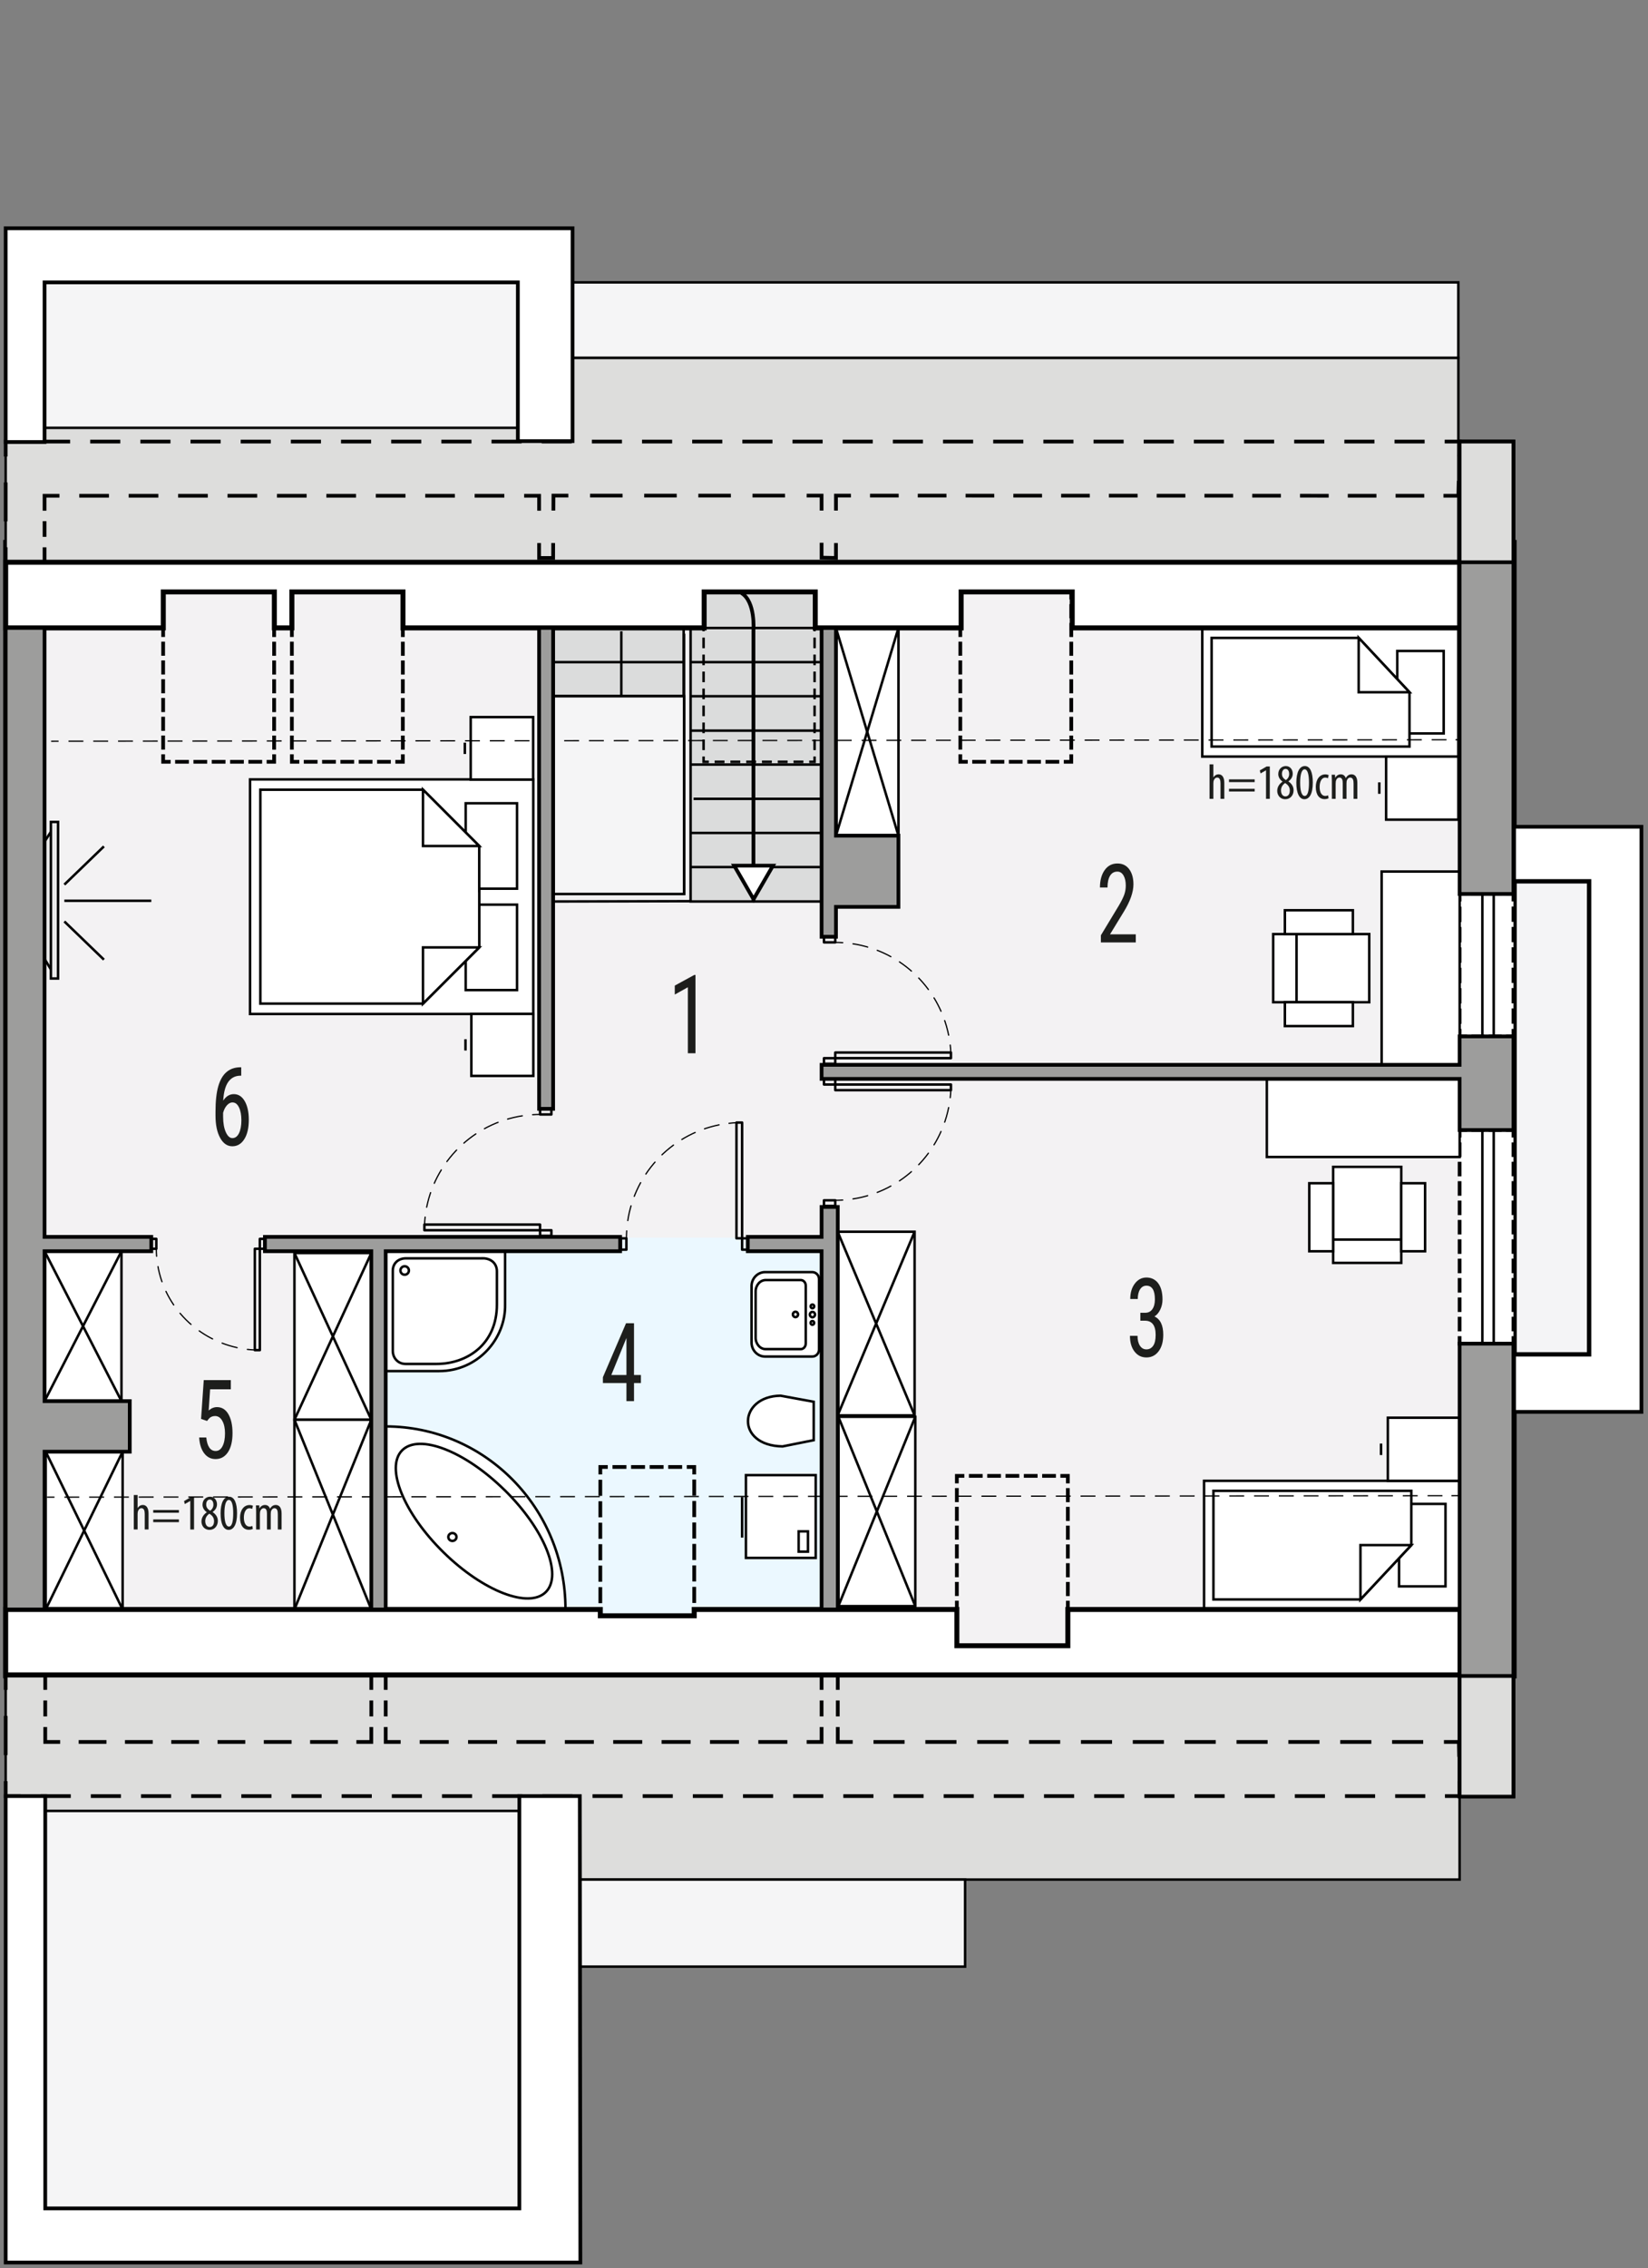 <?xml version="1.0" encoding="UTF-8"?><svg id="b" xmlns="http://www.w3.org/2000/svg" viewBox="0 0 331.13 455.42"><rect x="0" y="0" width="331.13" height="455.42" fill="#808080" stroke="none"/><rect x="304.22" y="176.89" width="15.14" height="95.1" fill="#f4f4f6" stroke="#000" stroke-miterlimit="10"/><rect x="1.14" y="108.91" width="303.09" height="227.59" fill="#f3f2f3" stroke="#000" stroke-miterlimit="10"/><g><g><rect x="293.28" y="226.89" width="10.81" height="42.89" fill="#fff"/><g><polyline points="304.1 268.28 304.1 269.78 302.6 269.78" fill="none" stroke="#000" stroke-miterlimit="10" stroke-width=".75"/><line x1="301.73" y1="269.78" x2="295.22" y2="269.78" fill="none" stroke="#000" stroke-dasharray="0 0 2.6 .87" stroke-miterlimit="10" stroke-width=".75"/><polyline points="294.78 269.78 293.28 269.78 293.28 268.28" fill="none" stroke="#000" stroke-miterlimit="10" stroke-width=".75"/><line x1="293.28" y1="267.31" x2="293.28" y2="228.88" fill="none" stroke="#000" stroke-dasharray="0 0 2.92 .97" stroke-miterlimit="10" stroke-width=".75"/><polyline points="293.28 228.39 293.28 226.89 294.78 226.89" fill="none" stroke="#000" stroke-miterlimit="10" stroke-width=".75"/><line x1="295.65" y1="226.89" x2="302.16" y2="226.89" fill="none" stroke="#000" stroke-dasharray="0 0 2.6 .87" stroke-miterlimit="10" stroke-width=".75"/><polyline points="302.6 226.89 304.1 226.89 304.1 228.39" fill="none" stroke="#000" stroke-miterlimit="10" stroke-width=".75"/><line x1="304.1" y1="229.37" x2="304.1" y2="267.8" fill="none" stroke="#000" stroke-dasharray="0 0 2.92 .97" stroke-miterlimit="10" stroke-width=".75"/></g></g><g><rect x="293.28" y="179.49" width="10.81" height="28.6" fill="#fff"/><g><polyline points="304.1 206.59 304.1 208.09 302.6 208.09" fill="none" stroke="#000" stroke-miterlimit="10" stroke-width=".75"/><line x1="301.73" y1="208.09" x2="295.22" y2="208.09" fill="none" stroke="#000" stroke-dasharray="0 0 2.6 .87" stroke-miterlimit="10" stroke-width=".75"/><polyline points="294.78 208.09 293.28 208.09 293.28 206.59" fill="none" stroke="#000" stroke-miterlimit="10" stroke-width=".75"/><line x1="293.28" y1="205.57" x2="293.28" y2="181.51" fill="none" stroke="#000" stroke-dasharray="0 0 3.07 1.02" stroke-miterlimit="10" stroke-width=".75"/><polyline points="293.28 180.99 293.28 179.49 294.78 179.49" fill="none" stroke="#000" stroke-miterlimit="10" stroke-width=".75"/><line x1="295.65" y1="179.49" x2="302.16" y2="179.49" fill="none" stroke="#000" stroke-dasharray="0 0 2.6 .87" stroke-miterlimit="10" stroke-width=".75"/><polyline points="302.6 179.49 304.1 179.49 304.1 180.99" fill="none" stroke="#000" stroke-miterlimit="10" stroke-width=".75"/><line x1="304.1" y1="182.02" x2="304.1" y2="206.08" fill="none" stroke="#000" stroke-dasharray="0 0 3.07 1.02" stroke-miterlimit="10" stroke-width=".75"/></g></g></g><rect x="77.5" y="248.5" width="87.98" height="78.99" fill="#ebf8ff"/><g><g><rect x="254.54" y="216.62" width="38.75" height="15.68" fill="#fff" stroke="#000" stroke-miterlimit="22.93" stroke-width=".5"/><g><rect x="168.31" y="247.31" width="15.46" height="36.87" fill="#fff" stroke="#000" stroke-miterlimit="22.93" stroke-width=".5"/><line x1="168.31" y1="247.31" x2="183.77" y2="284.18" fill="#fff" stroke="#000" stroke-miterlimit="22.93" stroke-width=".5"/><line x1="183.77" y1="247.31" x2="168.31" y2="284.18" fill="#fff" stroke="#000" stroke-miterlimit="22.93" stroke-width=".5"/></g><g><rect x="168.45" y="284.46" width="15.46" height="38.02" fill="#fff" stroke="#000" stroke-miterlimit="22.93" stroke-width=".5"/><line x1="168.45" y1="284.46" x2="183.91" y2="322.48" fill="#fff" stroke="#000" stroke-miterlimit="22.93" stroke-width=".5"/><line x1="183.91" y1="284.46" x2="168.45" y2="322.48" fill="#fff" stroke="#000" stroke-miterlimit="22.93" stroke-width=".5"/></g><g><g><rect x="241.93" y="297.32" width="51.45" height="25.83" fill="#fff" stroke="#000" stroke-miterlimit="22.93" stroke-width=".5"/><rect x="281.11" y="301.95" width="9.33" height="16.56" fill="#fff" stroke="#000" stroke-miterlimit="22.93" stroke-width=".5"/><polygon points="273.35 321.14 283.57 310.23 283.57 299.33 243.81 299.33 243.81 321.14 273.35 321.14" fill="#fff" fill-rule="evenodd" stroke="#000" stroke-miterlimit="22.93" stroke-width=".5"/><polygon points="273.35 321.15 273.35 310.23 283.57 310.23 273.35 321.15" fill="#fff" fill-rule="evenodd" stroke="#000" stroke-miterlimit="22.93" stroke-width=".5"/></g><g><rect x="278.86" y="284.65" width="14.52" height="12.67" fill="#fff" stroke="#000" stroke-miterlimit="22.93" stroke-width=".5"/><line x1="277.49" y1="292.14" x2="277.49" y2="289.84" fill="#fff" stroke="#000" stroke-miterlimit="22.93" stroke-width=".5"/></g></g><g><rect x="267.87" y="234.28" width="13.68" height="16.53" fill="#fff" stroke="#000" stroke-linecap="round" stroke-miterlimit="10" stroke-width=".5"/><rect x="267.87" y="248.88" width="13.68" height="4.69" fill="#fff" stroke="#000" stroke-linecap="square" stroke-miterlimit="10" stroke-width=".5"/><rect x="281.54" y="237.57" width="4.8" height="13.66" fill="#fff" stroke="#000" stroke-linecap="square" stroke-miterlimit="10" stroke-width=".5"/><rect x="263.07" y="237.57" width="4.79" height="13.66" fill="#fff" stroke="#000" stroke-linecap="square" stroke-miterlimit="10" stroke-width=".5"/></g><g><rect x="258.59" y="187.55" width="16.53" height="13.68" fill="#fff" stroke="#000" stroke-linecap="round" stroke-miterlimit="10" stroke-width=".5"/><rect x="255.82" y="187.55" width="4.69" height="13.68" fill="#fff" stroke="#000" stroke-linecap="square" stroke-miterlimit="10" stroke-width=".5"/><rect x="258.17" y="201.23" width="13.66" height="4.79" fill="#fff" stroke="#000" stroke-linecap="square" stroke-miterlimit="10" stroke-width=".5"/><rect x="258.17" y="182.76" width="13.66" height="4.79" fill="#fff" stroke="#000" stroke-linecap="square" stroke-miterlimit="10" stroke-width=".5"/></g></g><g><rect x="277.61" y="174.99" width="15.68" height="38.81" fill="#fff" stroke="#000" stroke-miterlimit="22.93" stroke-width=".5"/><g><rect x="167.97" y="126.09" width="12.56" height="41.69" fill="#fff" stroke="#000" stroke-miterlimit="22.93" stroke-width=".5"/><line x1="167.97" y1="126.09" x2="180.52" y2="167.78" fill="#fff" stroke="#000" stroke-miterlimit="22.93" stroke-width=".5"/><line x1="180.52" y1="126.09" x2="167.97" y2="167.78" fill="#fff" stroke="#000" stroke-miterlimit="22.93" stroke-width=".5"/></g><g><g><rect x="241.57" y="126.07" width="51.45" height="25.83" fill="#fff" stroke="#000" stroke-miterlimit="22.93" stroke-width=".5"/><rect x="280.75" y="130.7" width="9.33" height="16.56" fill="#fff" stroke="#000" stroke-miterlimit="22.93" stroke-width=".5"/><polygon points="273 128.08 283.21 138.99 283.21 149.89 243.45 149.89 243.45 128.08 273 128.08" fill="#fff" fill-rule="evenodd" stroke="#000" stroke-miterlimit="22.93" stroke-width=".5"/><polygon points="273 128.07 273 138.99 283.21 138.99 273 128.07" fill="#fff" fill-rule="evenodd" stroke="#000" stroke-miterlimit="22.93" stroke-width=".5"/></g><g><rect x="278.51" y="151.9" width="14.52" height="12.67" fill="#fff" stroke="#000" stroke-miterlimit="22.93" stroke-width=".5"/><line x1="277.14" y1="157.08" x2="277.14" y2="159.38" fill="#fff" stroke="#000" stroke-miterlimit="22.93" stroke-width=".5"/></g></g></g><g><g><rect x="8.95" y="251.22" width="15.46" height="30.1" fill="#fff" stroke="#000" stroke-miterlimit="22.93" stroke-width=".5"/><line x1="8.95" y1="251.22" x2="24.41" y2="281.32" fill="#fff" stroke="#000" stroke-miterlimit="22.93" stroke-width=".5"/><line x1="24.41" y1="251.22" x2="8.95" y2="281.32" fill="#fff" stroke="#000" stroke-miterlimit="22.93" stroke-width=".5"/></g><g><rect x="9.18" y="291.47" width="15.46" height="31.68" fill="#fff" stroke="#000" stroke-miterlimit="22.93" stroke-width=".5"/><line x1="9.18" y1="291.47" x2="24.64" y2="323.15" fill="#fff" stroke="#000" stroke-miterlimit="22.93" stroke-width=".5"/><line x1="24.64" y1="291.47" x2="9.18" y2="323.15" fill="#fff" stroke="#000" stroke-miterlimit="22.93" stroke-width=".5"/></g><g><rect x="59.16" y="251.59" width="15.46" height="33.47" fill="#fff" stroke="#000" stroke-miterlimit="22.93" stroke-width=".5"/><line x1="59.16" y1="251.59" x2="74.61" y2="285.06" fill="#fff" stroke="#000" stroke-miterlimit="22.93" stroke-width=".5"/><line x1="74.61" y1="251.59" x2="59.16" y2="285.06" fill="#fff" stroke="#000" stroke-miterlimit="22.93" stroke-width=".5"/></g><g><rect x="59.16" y="285.06" width="15.46" height="38.09" fill="#fff" stroke="#000" stroke-miterlimit="22.93" stroke-width=".5"/><line x1="59.16" y1="285.06" x2="74.61" y2="323.15" fill="#fff" stroke="#000" stroke-miterlimit="22.93" stroke-width=".5"/><line x1="74.61" y1="285.06" x2="59.16" y2="323.15" fill="#fff" stroke="#000" stroke-miterlimit="22.93" stroke-width=".5"/></g><g><g><polygon points="107.15 156.49 107.15 176.84 107.15 183.23 107.15 203.59 50.24 203.59 50.24 183.23 50.24 176.84 50.24 156.49 107.15 156.49" fill="#fff" fill-rule="evenodd" stroke="#000" stroke-miterlimit="22.93" stroke-width=".5"/><rect x="93.57" y="181.64" width="10.32" height="17.15" fill="#fff" stroke="#000" stroke-miterlimit="22.93" stroke-width=".5"/><rect x="93.57" y="161.28" width="10.32" height="17.15" fill="#fff" stroke="#000" stroke-miterlimit="22.93" stroke-width=".5"/><polygon points="84.99 201.51 96.3 190.22 96.3 178.92 96.29 178.92 96.29 169.86 84.99 158.56 52.31 158.56 52.31 178.92 52.31 181.16 52.31 201.51 84.99 201.51" fill="#fff" fill-rule="evenodd" stroke="#000" stroke-miterlimit="22.93" stroke-width=".5"/><polygon points="84.99 201.52 84.99 190.22 96.29 190.22 84.99 201.52" fill="#fff" fill-rule="evenodd" stroke="#000" stroke-miterlimit="22.93" stroke-width=".5"/><polygon points="84.99 158.55 84.99 169.86 96.29 169.86 84.99 158.55" fill="#fff" fill-rule="evenodd" stroke="#000" stroke-miterlimit="22.93" stroke-width=".5"/></g><g><rect x="94.58" y="143.98" width="12.54" height="12.54" fill="#fff" stroke="#000" stroke-miterlimit="22.93" stroke-width=".5"/><line x1="93.4" y1="151.39" x2="93.4" y2="149.11" fill="#fff" stroke="#000" stroke-miterlimit="22.93" stroke-width=".5"/></g><g><rect x="94.71" y="203.57" width="12.45" height="12.45" fill="#fff" stroke="#000" stroke-miterlimit="22.93" stroke-width=".5"/><line x1="93.53" y1="210.92" x2="93.53" y2="208.66" fill="#fff" stroke="#000" stroke-miterlimit="22.93" stroke-width=".5"/></g></g></g><g><g><path d="M77.5,275.29v-24.07h23.99v10.71c.13,6.87-5.47,13.36-13.28,13.36h-10.71Z" fill="#fff" fill-rule="evenodd" stroke="#000" stroke-miterlimit="22.93" stroke-width=".5"/><path d="M96.99,252.65h-15.5c-1.44,.03-2.62,.96-2.57,2.64v15.92c0,1.47,1.07,2.64,2.57,2.64h6.21c6.21,0,12.15-3.99,12.14-11.93v-6.64c0-1.73-1.31-2.64-2.85-2.64Z" fill="#fff" fill-rule="evenodd" stroke="#000" stroke-miterlimit="22.93" stroke-width=".5"/><path d="M80.46,255.09c0-.47,.38-.85,.85-.85s.85,.38,.85,.85-.38,.85-.85,.85-.85-.38-.85-.85Z" fill="none" fill-rule="evenodd" stroke="#000" stroke-miterlimit="22.93" stroke-width=".5"/></g><g><path d="M77.5,323.08l36.12,.06v-.06c0-20.26-16.17-36.68-36.12-36.68v36.68Z" fill="#fff" fill-rule="evenodd" stroke="#000" stroke-miterlimit="22.93" stroke-width=".5"/><path d="M101.38,299.17c7.98,7.84,11.71,17,8.32,20.45-3.39,3.45-12.61-.11-20.6-7.95-7.98-7.84-11.71-17-8.32-20.45,3.39-3.45,12.61,.1,20.59,7.95Z" fill="none" fill-rule="evenodd" stroke="#000" stroke-miterlimit="22.93" stroke-width=".5"/><path d="M90.9,309.39c.45,0,.82-.35,.82-.79s-.37-.79-.82-.79-.82,.35-.82,.79,.37,.79,.82,.79Z" fill="none" fill-rule="evenodd" stroke="#000" stroke-miterlimit="22.93" stroke-width=".5"/></g><g><path d="M164.57,270.97v-14.15c0-.77-.61-1.4-1.36-1.4h-9.49c-1.49,0-2.71,1.26-2.71,2.8v11.35c0,1.54,1.22,2.8,2.71,2.8h9.49c.75,0,1.36-.63,1.36-1.4Z" fill="#fff" fill-rule="evenodd" stroke="#000" stroke-miterlimit="22.93" stroke-width=".5"/><path d="M161.9,269.73v-11.58c0-.63-.45-1.14-1-1.14h-7.05c-1.11,0-2.02,1.03-2.02,2.29v9.29c0,1.26,.91,2.29,2.02,2.29h7.05c.55,0,1-.52,1-1.15Z" fill="none" fill-rule="evenodd" stroke="#000" stroke-miterlimit="22.93" stroke-width=".5"/><path d="M160.35,263.91c0-.3-.23-.54-.52-.54s-.52,.24-.52,.54,.23,.54,.52,.54,.52-.24,.52-.54Z" fill="none" fill-rule="evenodd" stroke="#000" stroke-miterlimit="22.93" stroke-width=".5"/><path d="M163.76,263.94c0-.3-.23-.54-.52-.54s-.52,.24-.52,.54,.24,.54,.52,.54,.52-.24,.52-.54Z" fill="none" fill-rule="evenodd" stroke="#000" stroke-miterlimit="22.93" stroke-width=".5"/><path d="M163.6,262.29c0-.2-.16-.37-.36-.37s-.36,.17-.36,.37,.16,.38,.36,.38,.36-.17,.36-.38Z" fill="none" fill-rule="evenodd" stroke="#000" stroke-miterlimit="22.93" stroke-width=".5"/><path d="M163.59,265.61c0-.21-.16-.37-.36-.37s-.36,.17-.36,.37,.16,.38,.36,.38,.36-.17,.36-.38Z" fill="none" fill-rule="evenodd" stroke="#000" stroke-miterlimit="22.93" stroke-width=".5"/></g><g><rect x="149.88" y="296.18" width="14.02" height="16.62" fill="#fff" stroke="#000" stroke-miterlimit="22.93" stroke-width=".5"/><rect x="160.47" y="307.47" width="1.87" height="4.07" fill="none" stroke="#000" stroke-miterlimit="22.93" stroke-width=".5"/><line x1="149.11" y1="308.72" x2="149.11" y2="300.57" fill="none" stroke="#000" stroke-miterlimit="22.93" stroke-width=".5"/></g><path d="M157.24,290.41l6.26-1.25v-7.71l-6.66-1.22c-8.47,.1-9.13,10.03,.4,10.18Z" fill="#fff" fill-rule="evenodd" stroke="#000" stroke-miterlimit="22.93" stroke-width=".5"/></g></g><rect x="111.21" y="123.5" width="26.16" height="16.28" fill="#dbdcdc" stroke="#000" stroke-miterlimit="22.93" stroke-width=".5"/><rect x="138.76" y="116.65" width="26.33" height="64.35" fill="#dbdcdc" stroke="#000" stroke-miterlimit="22.93" stroke-width=".5"/><rect x="1.14" y="71.84" width="291.89" height="41.05" fill="#dddddc" stroke="#000" stroke-miterlimit="22.93" stroke-width=".5"/><rect x="1.14" y="336.5" width="292.14" height="40.88" fill="#dddddc" stroke="#000" stroke-miterlimit="22.93" stroke-width=".5"/><rect x="297.85" y="226.89" width="2.28" height="42.89" fill="none" stroke="#000" stroke-miterlimit="10" stroke-width=".5"/><rect x="297.85" y="179.49" width="2.28" height="28.6" fill="none" stroke="#000" stroke-miterlimit="10" stroke-width=".5"/><path d="M151.39,180.94v-54.37s.45-5.8-2.43-7.51" fill="none" fill-rule="evenodd" stroke="#000" stroke-miterlimit="22.93" stroke-width=".75"/><line x1="164.75" y1="174.09" x2="138.59" y2="174.09" fill="none" stroke="#000" stroke-miterlimit="22.93" stroke-width=".5"/><line x1="138.76" y1="167.24" x2="164.92" y2="167.24" fill="none" stroke="#000" stroke-miterlimit="22.93" stroke-width=".5"/><line x1="139.36" y1="160.39" x2="165.52" y2="160.39" fill="none" stroke="#000" stroke-miterlimit="22.93" stroke-width=".5"/><line x1="138.59" y1="153.51" x2="164.75" y2="153.51" fill="none" stroke="#000" stroke-miterlimit="22.93" stroke-width=".5"/><line x1="138.76" y1="146.7" x2="165.19" y2="146.7" fill="none" stroke="#000" stroke-miterlimit="22.93" stroke-width=".5"/><line x1="138.76" y1="139.79" x2="164.92" y2="139.79" fill="none" stroke="#000" stroke-miterlimit="22.93" stroke-width=".5"/><line x1="138.59" y1="132.94" x2="164.75" y2="132.94" fill="none" stroke="#000" stroke-miterlimit="22.93" stroke-width=".5"/><line x1="141.79" y1="126.09" x2="163.58" y2="126.09" fill="none" stroke="#000" stroke-miterlimit="22.93" stroke-width=".5"/><line x1="111.36" y1="132.94" x2="137.53" y2="132.94" fill="none" stroke="#000" stroke-miterlimit="22.93" stroke-width=".5"/><line x1="111.21" y1="139.79" x2="137.38" y2="139.79" fill="none" stroke="#000" stroke-miterlimit="22.93" stroke-width=".5"/><polyline points="111.21 179.49 137.45 179.49 137.45 127.23" fill="none" fill-rule="evenodd" stroke="#000" stroke-miterlimit="22.93" stroke-width=".5"/><line x1="111.21" y1="181" x2="138.59" y2="180.94" fill="none" stroke="#000" stroke-miterlimit="22.93" stroke-width=".5"/><line x1="124.84" y1="139.79" x2="124.84" y2="126.75" fill="none" stroke="#000" stroke-miterlimit="22.93" stroke-width=".5"/><rect x="111.21" y="139.79" width="26.24" height="39.71" fill="#f5f5f6" stroke="#000" stroke-miterlimit="10" stroke-width=".5"/><g><path d="M243.03,153.47h.77v2.6h.02c.1-.17,.25-.32,.4-.42,.18-.11,.37-.18,.65-.18,.61,0,1.13,.49,1.13,1.71v3.21h-.77v-3.12c0-.59-.13-1.15-.65-1.15-.36,0-.63,.26-.75,.77-.02,.11-.03,.25-.03,.37v3.13h-.77v-6.92Z" fill="#1d1e1c"/><path d="M246.94,157.03v-.55h5.16v.55h-5.16Zm0,1.89v-.55h5.16v.55h-5.16Z" fill="#1d1e1c"/><path d="M254.38,154.67h-.02l-1.08,.62-.15-.6,1.37-.8h.64v6.5h-.76v-5.72Z" fill="#1d1e1c"/><path d="M256.63,158.8c0-.91,.54-1.49,1.07-1.86v-.02c-.55-.37-.86-.94-.86-1.49,0-1,.71-1.62,1.52-1.62,.93,0,1.39,.78,1.39,1.53,0,.57-.27,1.12-.87,1.53v.03c.6,.4,1.04,.99,1.04,1.77,0,1.01-.67,1.8-1.67,1.8-1.08,0-1.62-.86-1.62-1.67Zm2.53-.08c0-.75-.43-1.17-.93-1.5-.52,.32-.84,.88-.84,1.45,0,.73,.33,1.23,.89,1.23,.48,0,.88-.37,.88-1.18Zm-1.58-3.34c0,.66,.4,.99,.8,1.25,.39-.28,.65-.71,.65-1.2,0-.63-.26-1.05-.73-1.05-.43,0-.72,.41-.72,1Z" fill="#1d1e1c"/><path d="M263.78,157.13c0,2.37-.75,3.34-1.69,3.34-1.01,0-1.62-1.2-1.62-3.32s.65-3.34,1.71-3.34,1.6,1.25,1.6,3.32Zm-2.54,.01c0,1.57,.27,2.67,.91,2.67s.86-1.11,.86-2.67-.25-2.67-.87-2.67-.9,1.11-.9,2.67Z" fill="#1d1e1c"/><path d="M266.95,160.27c-.17,.1-.46,.18-.8,.18-1.06,0-1.77-.85-1.77-2.45,0-1.39,.7-2.52,1.91-2.52,.26,0,.54,.07,.68,.15l-.15,.63c-.1-.05-.3-.13-.55-.13-.77,0-1.12,.92-1.12,1.87,0,1.13,.43,1.81,1.14,1.81,.21,0,.38-.05,.56-.13l.1,.59Z" fill="#1d1e1c"/><path d="M267.61,156.8c0-.57-.03-.86-.04-1.25h.67l.04,.6h.02c.21-.39,.58-.68,1.09-.68,.45,0,.83,.22,1.01,.74h.02c.13-.24,.3-.43,.48-.55,.19-.13,.42-.19,.67-.19,.65,0,1.16,.48,1.16,1.71v3.21h-.76v-3.03c0-.63-.09-1.24-.68-1.24-.32,0-.6,.27-.71,.72-.02,.13-.03,.28-.03,.44v3.11h-.76v-3.17c0-.54-.1-1.1-.67-1.1-.31,0-.63,.27-.72,.78-.02,.13-.03,.27-.03,.42v3.07h-.76v-3.59Z" fill="#1d1e1c"/></g><g><path d="M26.88,300.17h.77v2.6h.02c.1-.17,.25-.32,.4-.42,.18-.11,.37-.18,.65-.18,.61,0,1.13,.49,1.13,1.71v3.21h-.77v-3.12c0-.59-.13-1.15-.65-1.15-.36,0-.63,.26-.75,.77-.02,.11-.03,.25-.03,.37v3.13h-.77v-6.92Z" fill="#1d1e1c"/><path d="M30.79,303.73v-.55h5.16v.55h-5.16Zm0,1.89v-.55h5.16v.55h-5.16Z" fill="#1d1e1c"/><path d="M38.23,301.37h-.02l-1.08,.62-.15-.6,1.37-.8h.64v6.5h-.76v-5.72Z" fill="#1d1e1c"/><path d="M40.48,305.5c0-.91,.54-1.49,1.07-1.86v-.02c-.55-.37-.86-.94-.86-1.49,0-1,.71-1.62,1.52-1.62,.93,0,1.39,.78,1.39,1.53,0,.57-.27,1.12-.87,1.53v.03c.6,.4,1.04,.99,1.04,1.77,0,1.01-.67,1.8-1.67,1.8-1.08,0-1.62-.86-1.62-1.67Zm2.53-.08c0-.75-.43-1.17-.93-1.5-.52,.32-.84,.88-.84,1.45,0,.73,.33,1.23,.89,1.23,.48,0,.88-.37,.88-1.18Zm-1.58-3.34c0,.66,.4,.99,.8,1.25,.39-.28,.65-.71,.65-1.2,0-.63-.26-1.05-.73-1.05-.43,0-.72,.41-.72,1Z" fill="#1d1e1c"/><path d="M47.63,303.83c0,2.37-.75,3.34-1.69,3.34-1.01,0-1.62-1.2-1.62-3.32s.65-3.34,1.71-3.34,1.6,1.25,1.6,3.32Zm-2.54,0c0,1.57,.27,2.67,.91,2.67s.86-1.11,.86-2.67-.25-2.67-.87-2.67-.9,1.11-.9,2.67Z" fill="#1d1e1c"/><path d="M50.8,306.97c-.17,.1-.46,.18-.8,.18-1.06,0-1.77-.85-1.77-2.45,0-1.39,.7-2.52,1.91-2.52,.26,0,.54,.07,.68,.15l-.15,.63c-.1-.05-.3-.13-.55-.13-.77,0-1.12,.92-1.12,1.87,0,1.13,.43,1.81,1.14,1.81,.21,0,.38-.05,.56-.13l.1,.59Z" fill="#1d1e1c"/><path d="M51.46,303.5c0-.57-.03-.86-.04-1.25h.67l.04,.6h.02c.21-.39,.58-.68,1.09-.68,.45,0,.83,.22,1.01,.74h.02c.13-.24,.3-.43,.48-.55,.19-.13,.42-.19,.67-.19,.65,0,1.16,.48,1.16,1.71v3.21h-.76v-3.03c0-.63-.09-1.24-.68-1.24-.32,0-.6,.27-.71,.72-.02,.13-.03,.28-.03,.44v3.11h-.76v-3.17c0-.54-.1-1.1-.67-1.1-.31,0-.63,.27-.72,.78-.02,.13-.03,.27-.03,.42v3.07h-.76v-3.59Z" fill="#1d1e1c"/></g><rect x="115.04" y="56.7" width="177.98" height="15.14" fill="#f5f5f6" stroke="#000" stroke-miterlimit="10" stroke-width=".5"/><rect x="116.5" y="377.38" width="77.42" height="17.48" fill="#f5f5f6" stroke="#000" stroke-miterlimit="10" stroke-width=".5"/><path d="M48.47,214.29v1.69h-.25c-1.01,.03-1.81,.46-2.38,1.28-.57,.83-.9,2.07-.99,3.73,.56-.87,1.27-1.31,2.13-1.31,.92,0,1.65,.47,2.2,1.42,.54,.95,.81,2.19,.81,3.73,0,1.64-.3,2.94-.9,3.89-.6,.95-1.4,1.43-2.41,1.43s-1.83-.56-2.45-1.69c-.62-1.12-.93-2.62-.93-4.48v-.76c0-2.15,.19-3.86,.56-5.13,.37-1.27,.92-2.22,1.65-2.84,.72-.62,1.62-.94,2.7-.96h.26Zm-1.74,7.05c-.41,0-.79,.2-1.14,.59-.35,.39-.6,.9-.76,1.5v.78c0,1.27,.18,2.3,.54,3.1s.8,1.2,1.32,1.2c.57,0,1.01-.33,1.33-.98,.32-.66,.48-1.52,.48-2.59s-.16-1.92-.48-2.59c-.32-.67-.75-1-1.29-1Z" fill="#1d1e1c"/><polygon points="151.41 180.55 153.36 177.18 155.31 173.81 151.41 173.81 147.52 173.81 149.47 177.18 151.41 180.55" fill="#fff" stroke="#000" stroke-linecap="square" stroke-miterlimit="10" stroke-width=".75"/><g><polyline points="215.25 151.45 215.25 152.95 213.75 152.95" fill="none" stroke="#000" stroke-miterlimit="22.93" stroke-width=".75"/><line x1="212.83" y1="152.95" x2="194.91" y2="152.95" fill="none" stroke="#000" stroke-dasharray="0 0 2.76 .92" stroke-miterlimit="22.93" stroke-width=".75"/><polyline points="194.45 152.95 192.95 152.95 192.95 151.45" fill="none" stroke="#000" stroke-miterlimit="22.93" stroke-width=".75"/><line x1="192.95" y1="150.51" x2="192.95" y2="120.83" fill="none" stroke="#000" stroke-dasharray="0 0 2.83 .94" stroke-miterlimit="22.93" stroke-width=".75"/><polyline points="192.95 120.35 192.95 118.85 194.45 118.85" fill="none" stroke="#000" stroke-miterlimit="22.93" stroke-width=".75"/><line x1="195.37" y1="118.85" x2="213.29" y2="118.85" fill="none" stroke="#000" stroke-dasharray="0 0 2.76 .92" stroke-miterlimit="22.93" stroke-width=".75"/><polyline points="213.75 118.85 215.25 118.85 215.25 120.35" fill="none" stroke="#000" stroke-miterlimit="22.93" stroke-width=".75"/><line x1="215.25" y1="121.3" x2="215.25" y2="150.98" fill="none" stroke="#000" stroke-dasharray="0 0 2.83 .94" stroke-miterlimit="22.93" stroke-width=".75"/></g><g><polyline points="55.08 151.45 55.08 152.95 53.58 152.95" fill="none" stroke="#000" stroke-miterlimit="22.93" stroke-width=".75"/><line x1="52.67" y1="152.95" x2="34.74" y2="152.95" fill="none" stroke="#000" stroke-dasharray="0 0 2.76 .92" stroke-miterlimit="22.93" stroke-width=".75"/><polyline points="34.28 152.95 32.78 152.95 32.78 151.45" fill="none" stroke="#000" stroke-miterlimit="22.93" stroke-width=".75"/><line x1="32.78" y1="150.51" x2="32.78" y2="120.83" fill="none" stroke="#000" stroke-dasharray="0 0 2.83 .94" stroke-miterlimit="22.93" stroke-width=".75"/><polyline points="32.78 120.35 32.78 118.85 34.28 118.85" fill="none" stroke="#000" stroke-miterlimit="22.93" stroke-width=".75"/><line x1="35.2" y1="118.85" x2="53.12" y2="118.85" fill="none" stroke="#000" stroke-dasharray="0 0 2.76 .92" stroke-miterlimit="22.93" stroke-width=".75"/><polyline points="53.58 118.85 55.08 118.85 55.08 120.35" fill="none" stroke="#000" stroke-miterlimit="22.93" stroke-width=".75"/><line x1="55.08" y1="121.3" x2="55.08" y2="150.98" fill="none" stroke="#000" stroke-dasharray="0 0 2.83 .94" stroke-miterlimit="22.93" stroke-width=".75"/></g><g><polyline points="80.94 151.45 80.94 152.95 79.44 152.95" fill="none" stroke="#000" stroke-miterlimit="22.93" stroke-width=".75"/><line x1="78.52" y1="152.95" x2="60.59" y2="152.95" fill="none" stroke="#000" stroke-dasharray="0 0 2.76 .92" stroke-miterlimit="22.93" stroke-width=".75"/><polyline points="60.14 152.95 58.64 152.95 58.64 151.45" fill="none" stroke="#000" stroke-miterlimit="22.93" stroke-width=".75"/><line x1="58.64" y1="150.51" x2="58.64" y2="120.83" fill="none" stroke="#000" stroke-dasharray="0 0 2.83 .94" stroke-miterlimit="22.93" stroke-width=".75"/><polyline points="58.64 120.35 58.64 118.85 60.14 118.85" fill="none" stroke="#000" stroke-miterlimit="22.93" stroke-width=".75"/><line x1="61.05" y1="118.85" x2="78.98" y2="118.85" fill="none" stroke="#000" stroke-dasharray="0 0 2.76 .92" stroke-miterlimit="22.93" stroke-width=".75"/><polyline points="79.44 118.85 80.94 118.85 80.94 120.35" fill="none" stroke="#000" stroke-miterlimit="22.93" stroke-width=".75"/><line x1="80.94" y1="121.3" x2="80.94" y2="150.98" fill="none" stroke="#000" stroke-dasharray="0 0 2.83 .94" stroke-miterlimit="22.93" stroke-width=".75"/></g><g><polyline points="163.67 151.89 163.67 152.95 162.6 152.95" fill="none" stroke="#000" stroke-miterlimit="22.93" stroke-width=".5"/><line x1="161.42" y1="152.95" x2="143.02" y2="152.95" fill="none" stroke="#000" stroke-dasharray="0 0 1.98 1.19" stroke-miterlimit="22.93" stroke-width=".5"/><polyline points="142.43 152.95 141.37 152.95 141.37 151.89" fill="none" stroke="#000" stroke-miterlimit="22.93" stroke-width=".5"/><line x1="141.37" y1="150.61" x2="141.37" y2="120.56" fill="none" stroke="#000" stroke-dasharray="0 0 2.13 1.28" stroke-miterlimit="22.93" stroke-width=".5"/><polyline points="141.37 119.92 141.37 118.85 142.43 118.85" fill="none" stroke="#000" stroke-miterlimit="22.93" stroke-width=".5"/><line x1="143.62" y1="118.85" x2="162.01" y2="118.85" fill="none" stroke="#000" stroke-dasharray="0 0 1.98 1.19" stroke-miterlimit="22.93" stroke-width=".5"/><polyline points="162.6 118.85 163.67 118.85 163.67 119.92" fill="none" stroke="#000" stroke-miterlimit="22.93" stroke-width=".5"/><line x1="163.67" y1="121.2" x2="163.67" y2="151.25" fill="none" stroke="#000" stroke-dasharray="0 0 2.13 1.28" stroke-miterlimit="22.93" stroke-width=".5"/></g><polygon points="1.14 112.89 1.14 126.07 32.81 126.07 32.81 118.85 55.13 118.85 55.13 126.07 58.65 126.07 58.65 118.85 80.97 118.85 80.97 126.07 141.49 126.07 141.49 118.85 163.81 118.85 163.81 126.07 193.12 126.07 193.12 118.85 215.44 118.85 215.44 126.07 293.28 126.07 293.28 112.89 1.14 112.89" fill="#fff" stroke="#000" stroke-miterlimit="22.93"/><g><polyline points="214.56 328.93 214.56 330.43 213.06 330.43" fill="none" stroke="#000" stroke-miterlimit="22.93" stroke-width=".75"/><line x1="212.14" y1="330.43" x2="194.22" y2="330.43" fill="none" stroke="#000" stroke-dasharray="0 0 2.76 .92" stroke-miterlimit="22.93" stroke-width=".75"/><polyline points="193.76 330.43 192.26 330.43 192.26 328.93" fill="none" stroke="#000" stroke-miterlimit="22.93" stroke-width=".75"/><line x1="192.26" y1="327.99" x2="192.26" y2="298.3" fill="none" stroke="#000" stroke-dasharray="0 0 2.83 .94" stroke-miterlimit="22.93" stroke-width=".75"/><polyline points="192.26 297.83 192.26 296.33 193.76 296.33" fill="none" stroke="#000" stroke-miterlimit="22.93" stroke-width=".75"/><line x1="194.68" y1="296.33" x2="212.6" y2="296.33" fill="none" stroke="#000" stroke-dasharray="0 0 2.76 .92" stroke-miterlimit="22.93" stroke-width=".75"/><polyline points="213.06 296.33 214.56 296.33 214.56 297.83" fill="none" stroke="#000" stroke-miterlimit="22.93" stroke-width=".75"/><line x1="214.56" y1="298.78" x2="214.56" y2="328.46" fill="none" stroke="#000" stroke-dasharray="0 0 2.83 .94" stroke-miterlimit="22.93" stroke-width=".75"/></g><path d="M229.13,263.58h.97c.62,0,1.11-.24,1.44-.72,.34-.48,.51-1.13,.51-1.97,0-1.83-.57-2.75-1.7-2.75-.54,0-.97,.25-1.28,.74-.31,.49-.46,1.14-.46,1.94h-1.51c0-1.25,.3-2.29,.92-3.1,.61-.81,1.39-1.22,2.34-1.22s1.77,.38,2.35,1.15c.58,.77,.87,1.86,.87,3.27,0,.72-.15,1.4-.45,2.02-.3,.63-.69,1.09-1.17,1.38,1.18,.54,1.77,1.77,1.77,3.66,0,1.4-.31,2.51-.93,3.33s-1.43,1.24-2.44,1.24-1.79-.39-2.4-1.18c-.61-.78-.92-1.84-.92-3.16h1.52c0,.83,.16,1.49,.48,1.98,.32,.49,.76,.74,1.31,.74s1.02-.24,1.35-.72c.34-.48,.5-1.21,.5-2.19,0-1.9-.72-2.85-2.16-2.85h-.91v-1.62Z" fill="#1d1e1c"/><path d="M127.39,276.07h1.39v1.62h-1.39v3.63h-1.52v-3.63h-4.73v-1.17l4.65-10.84h1.6v10.39Zm-4.56,0h3.04v-7.43l-3.04,7.43Z" fill="#1d1e1c"/><path d="M40.4,284.9l.54-7.8h5.44v1.84h-4.16l-.29,4.26c.52-.45,1.07-.68,1.67-.68,.97,0,1.74,.47,2.29,1.42s.83,2.22,.83,3.81-.3,2.89-.91,3.81-1.43,1.39-2.49,1.39c-.94,0-1.7-.38-2.29-1.15-.59-.77-.93-1.83-1.01-3.18h1.43c.09,.9,.29,1.57,.61,2.03,.32,.46,.75,.68,1.27,.68,.59,0,1.05-.32,1.38-.96s.5-1.51,.5-2.59c0-1.02-.18-1.86-.54-2.5-.36-.64-.84-.97-1.45-.97-.5,0-.91,.17-1.21,.49l-.4,.5-1.21-.41Z" fill="#1d1e1c"/><path d="M139.74,211.47h-1.53v-13.25l-2.63,1.47v-1.8l3.92-2.14h.24v15.72Z" fill="#1d1e1c"/><path d="M228.2,189.22h-7v-1.43l3.57-5.91c.54-.91,.91-1.66,1.12-2.24,.21-.58,.31-1.2,.31-1.85,0-.83-.15-1.5-.46-2.02s-.72-.77-1.22-.77c-.64,0-1.13,.27-1.47,.82s-.52,1.34-.52,2.37h-1.52c0-1.44,.32-2.6,.95-3.49,.63-.89,1.49-1.33,2.57-1.33,1,0,1.78,.38,2.35,1.14s.86,1.78,.86,3.05c0,1.55-.64,3.38-1.93,5.49l-2.78,4.55h5.18v1.62Z" fill="#1d1e1c"/><g><g><polygon points="10.83 166.09 8.99 168.91 8.99 192.6 10.83 195.63 10.83 166.09" fill="#eaeaea" fill-rule="evenodd" stroke="#000" stroke-miterlimit="10" stroke-width=".5"/><rect x="10.23" y="165.03" width="1.44" height="31.44" fill="#eaeaea" stroke="#000" stroke-miterlimit="10" stroke-width=".5"/></g><line x1="12.93" y1="180.86" x2="30.4" y2="180.86" fill="#eaeaea" stroke="#000" stroke-miterlimit="10" stroke-width=".5"/><line x1="12.93" y1="185.01" x2="20.88" y2="192.68" fill="#eaeaea" stroke="#000" stroke-miterlimit="10" stroke-width=".5"/><line x1="20.88" y1="169.94" x2="12.93" y2="177.61" fill="#eaeaea" stroke="#000" stroke-miterlimit="10" stroke-width=".5"/></g><g><line x1="9.45" y1="300.6" x2="10.95" y2="300.6" fill="none" stroke="#000" stroke-miterlimit="10" stroke-width=".25"/><line x1="12.94" y1="300.6" x2="290.64" y2="300.31" fill="none" stroke="#000" stroke-dasharray="0 0 2.99 1.99" stroke-miterlimit="10" stroke-width=".25"/><line x1="291.63" y1="300.31" x2="293.13" y2="300.3" fill="none" stroke="#000" stroke-miterlimit="10" stroke-width=".25"/></g><g><g><polyline points="139.49 296.04 139.49 294.54 137.99 294.54" fill="none" stroke="#000" stroke-miterlimit="22.93" stroke-width=".75"/><line x1="137.06" y1="294.54" x2="122.59" y2="294.54" fill="none" stroke="#000" stroke-dasharray="0 0 2.8 .93" stroke-miterlimit="22.93" stroke-width=".75"/><polyline points="122.12 294.54 120.62 294.54 120.62 296.04" fill="none" stroke="#000" stroke-miterlimit="22.93" stroke-width=".75"/><line x1="120.62" y1="297.11" x2="120.62" y2="322.38" fill="none" stroke="#000" stroke-dasharray="0 0 3.23 1.08" stroke-miterlimit="22.93" stroke-width=".75"/><polyline points="120.62 322.92 120.62 324.42 122.12 324.42" fill="none" stroke="#000" stroke-miterlimit="22.93" stroke-width=".75"/><line x1="123.06" y1="324.42" x2="137.53" y2="324.42" fill="none" stroke="#000" stroke-dasharray="0 0 2.8 .93" stroke-miterlimit="22.93" stroke-width=".75"/><polyline points="137.99 324.42 139.49 324.42 139.49 322.92" fill="none" stroke="#000" stroke-miterlimit="22.93" stroke-width=".75"/><line x1="139.49" y1="321.84" x2="139.49" y2="296.57" fill="none" stroke="#000" stroke-dasharray="0 0 3.23 1.08" stroke-miterlimit="22.93" stroke-width=".75"/></g><polygon points="214.56 323.15 214.56 330.43 192.26 330.43 192.26 323.15 139.49 323.15 139.49 324.42 120.62 324.42 120.62 323.15 1.14 323.15 1.14 336.29 293.38 336.29 293.38 323.15 214.56 323.15" fill="#fff" stroke="#000" stroke-miterlimit="22.93"/></g><g><line x1="10.27" y1="148.83" x2="11.77" y2="148.82" fill="none" stroke="#000" stroke-miterlimit="10" stroke-width=".25"/><line x1="13.76" y1="148.82" x2="291.45" y2="148.53" fill="none" stroke="#000" stroke-dasharray="0 0 2.99 1.99" stroke-miterlimit="10" stroke-width=".25"/><line x1="292.45" y1="148.53" x2="293.95" y2="148.53" fill="none" stroke="#000" stroke-miterlimit="10" stroke-width=".25"/></g><g><polyline points="4.14 88.66 1.14 88.66 1.14 91.66" fill="none" stroke="#000" stroke-miterlimit="22.93" stroke-width=".75"/><line x1="1.14" y1="96.87" x2="1.14" y2="107.29" fill="none" stroke="#000" stroke-dasharray="0 0 7.81 5.21" stroke-miterlimit="22.93" stroke-width=".75"/><polyline points="1.14 109.89 1.14 112.89 4.14 112.89" fill="none" stroke="#000" stroke-miterlimit="22.93" stroke-width=".75"/><polyline points="5.95 112.89 8.95 112.89 8.95 109.89" fill="none" stroke="#000" stroke-miterlimit="22.93" stroke-width=".75"/><line x1="8.95" y1="107.79" x2="8.95" y2="103.59" fill="none" stroke="#000" stroke-dasharray="0 0 3.15 2.1" stroke-miterlimit="22.93" stroke-width=".75"/><polyline points="8.95 102.54 8.95 99.54 11.95 99.54" fill="none" stroke="#000" stroke-miterlimit="22.93" stroke-width=".75"/><line x1="15.93" y1="99.54" x2="103.33" y2="99.54" fill="none" stroke="#000" stroke-dasharray="0 0 5.96 3.97" stroke-miterlimit="22.93" stroke-width=".75"/><polyline points="105.32 99.54 108.32 99.54 108.32 102.54" fill="none" stroke="#000" stroke-miterlimit="22.93" stroke-width=".75"/><polyline points="108.32 109.03 108.32 112.03 111.14 112.03 111.15 109.03" fill="none" stroke="#000" stroke-miterlimit="22.93" stroke-width=".75"/><polyline points="111.19 102.51 111.2 99.51 114.2 99.51" fill="none" stroke="#000" stroke-miterlimit="22.93" stroke-width=".75"/><line x1="118.56" y1="99.51" x2="159.91" y2="99.51" fill="none" stroke="#000" stroke-dasharray="0 0 6.53 4.35" stroke-miterlimit="22.93" stroke-width=".75"/><polyline points="162.08 99.51 165.08 99.51 165.08 102.51" fill="none" stroke="#000" stroke-miterlimit="22.93" stroke-width=".75"/><polyline points="165.08 108.97 165.08 111.97 167.97 112.03 167.97 109.03" fill="none" stroke="#000" stroke-miterlimit="22.93" stroke-width=".75"/><polyline points="167.97 102.51 167.97 99.51 170.97 99.51" fill="none" stroke="#000" stroke-miterlimit="22.93" stroke-width=".75"/><line x1="174.81" y1="99.51" x2="288.11" y2="99.54" fill="none" stroke="#000" stroke-dasharray="0 0 5.76 3.84" stroke-miterlimit="22.93" stroke-width=".75"/><polyline points="290.03 99.54 293.03 99.54 293.1 96.54" fill="none" stroke="#000" stroke-miterlimit="22.93" stroke-width=".75"/><polyline points="293.21 91.66 293.28 88.66 290.28 88.66" fill="none" stroke="#000" stroke-miterlimit="22.93" stroke-width=".75"/><line x1="286.25" y1="88.66" x2="6.15" y2="88.66" fill="none" stroke="#000" stroke-dasharray="0 0 6.05 4.03" stroke-miterlimit="22.93" stroke-width=".75"/></g><g><polyline points="293.19 352.75 293.13 349.75 290.13 349.75" fill="none" stroke="#000" stroke-miterlimit="22.93" stroke-width=".75"/><line x1="285.96" y1="349.75" x2="173.41" y2="349.75" fill="none" stroke="#000" stroke-dasharray="0 0 6.25 4.17" stroke-miterlimit="22.93" stroke-width=".75"/><polyline points="171.33 349.75 168.33 349.75 168.33 346.75" fill="none" stroke="#000" stroke-miterlimit="22.93" stroke-width=".75"/><line x1="168.33" y1="344.62" x2="168.33" y2="340.35" fill="none" stroke="#000" stroke-dasharray="0 0 3.2 2.13" stroke-miterlimit="22.93" stroke-width=".75"/><polyline points="168.33 339.29 168.33 336.29 165.08 336.29 165.08 339.29" fill="none" stroke="#000" stroke-miterlimit="22.93" stroke-width=".75"/><line x1="165.08" y1="341.42" x2="165.08" y2="345.68" fill="none" stroke="#000" stroke-dasharray="0 0 3.2 2.13" stroke-miterlimit="22.93" stroke-width=".75"/><polyline points="165.08 346.75 165.08 349.75 162.08 349.75" fill="none" stroke="#000" stroke-miterlimit="22.93" stroke-width=".75"/><line x1="158.2" y1="349.75" x2="82.44" y2="349.75" fill="none" stroke="#000" stroke-dasharray="0 0 5.83 3.89" stroke-miterlimit="22.93" stroke-width=".75"/><polyline points="80.5 349.75 77.5 349.75 77.5 346.75" fill="none" stroke="#000" stroke-miterlimit="22.93" stroke-width=".75"/><line x1="77.5" y1="344.62" x2="77.5" y2="340.35" fill="none" stroke="#000" stroke-dasharray="0 0 3.2 2.13" stroke-miterlimit="22.93" stroke-width=".75"/><polyline points="77.5 339.29 77.5 336.29 74.61 336.29 74.61 339.29" fill="none" stroke="#000" stroke-miterlimit="22.93" stroke-width=".75"/><line x1="74.61" y1="341.42" x2="74.61" y2="345.68" fill="none" stroke="#000" stroke-dasharray="0 0 3.2 2.13" stroke-miterlimit="22.93" stroke-width=".75"/><polyline points="74.61 346.75 74.61 349.75 71.61 349.75" fill="none" stroke="#000" stroke-miterlimit="22.93" stroke-width=".75"/><line x1="67.89" y1="349.75" x2="13.95" y2="349.75" fill="none" stroke="#000" stroke-dasharray="0 0 5.58 3.72" stroke-miterlimit="22.93" stroke-width=".75"/><polyline points="12.09 349.75 9.09 349.75 9.09 346.75" fill="none" stroke="#000" stroke-miterlimit="22.93" stroke-width=".75"/><line x1="9.09" y1="344.62" x2="9.09" y2="340.35" fill="none" stroke="#000" stroke-dasharray="0 0 3.2 2.13" stroke-miterlimit="22.93" stroke-width=".75"/><polyline points="9.09 339.29 9.09 336.29 6.09 336.29" fill="none" stroke="#000" stroke-miterlimit="22.93" stroke-width=".75"/><polyline points="4.14 336.29 1.14 336.29 1.14 339.29" fill="none" stroke="#000" stroke-miterlimit="22.93" stroke-width=".75"/><line x1="1.14" y1="344.53" x2="1.14" y2="355" fill="none" stroke="#000" stroke-dasharray="0 0 7.86 5.24" stroke-miterlimit="22.93" stroke-width=".75"/><polyline points="1.14 357.62 1.14 360.62 4.14 360.62" fill="none" stroke="#000" stroke-miterlimit="22.93" stroke-width=".75"/><line x1="8.17" y1="360.62" x2="288.31" y2="360.62" fill="none" stroke="#000" stroke-dasharray="0 0 6.05 4.03" stroke-miterlimit="22.93" stroke-width=".75"/><polyline points="290.33 360.62 293.33 360.62 293.28 357.62" fill="none" stroke="#000" stroke-miterlimit="22.93" stroke-width=".75"/></g><rect x="293.28" y="88.66" width="10.81" height="90.83" fill="#9d9d9c" stroke="#000" stroke-miterlimit="10" stroke-width=".75"/><rect x="108.32" y="126.07" width="2.82" height="96.56" fill="#9d9d9c" stroke="#000" stroke-miterlimit="10" stroke-width=".75"/><polygon points="180.52 167.78 167.97 167.78 167.97 126.09 165.08 126.09 165.08 188.08 167.97 188.08 167.97 182.08 180.52 182.08 180.52 167.78" fill="#9d9d9c" stroke="#000" stroke-miterlimit="10" stroke-width=".75"/><polygon points="293.28 208.09 293.28 213.8 165.08 213.8 165.08 216.62 293.28 216.62 293.28 226.89 304.1 226.89 304.1 208.09 293.28 208.09" fill="#9d9d9c" stroke="#000" stroke-miterlimit="10" stroke-width=".75"/><rect x="293.28" y="269.78" width="10.81" height="90.83" fill="#9d9d9c" stroke="#000" stroke-miterlimit="10" stroke-width=".75"/><polygon points="165.08 242.33 165.08 248.34 150.25 248.34 150.25 251.22 165.08 251.22 165.08 323.15 168.33 323.15 168.33 242.33 165.08 242.33" fill="#9d9d9c" stroke="#000" stroke-miterlimit="10" stroke-width=".75"/><polygon points="124.6 248.34 53.23 248.34 53.23 251.22 74.61 251.22 74.61 323.15 77.5 323.15 77.5 251.22 124.6 251.22 124.6 248.34" fill="#9d9d9c" stroke="#000" stroke-miterlimit="10" stroke-width=".75"/><polygon points="8.95 251.22 30.4 251.22 30.4 248.34 8.95 248.34 8.95 126.07 1.14 126.07 1.14 323.15 8.95 323.15 8.95 291.47 26.07 291.47 26.07 281.32 8.95 281.32 8.95 251.22" fill="#9d9d9c" stroke="#000" stroke-miterlimit="10" stroke-width=".75"/><rect x="8.89" y="363.6" width="95.46" height="79.8" fill="#f5f5f6" stroke="#000" stroke-miterlimit="10" stroke-width=".5"/><rect x="8.95" y="56.7" width="95.1" height="29.2" fill="#f5f5f6" stroke="#000" stroke-miterlimit="10" stroke-width=".5"/><polygon points="116.5 360.62 104.35 360.62 104.35 443.4 9.09 443.4 9.09 360.62 1.14 360.62 1.14 454.27 116.61 454.27 116.5 360.62" fill="#fff" stroke="#000" stroke-miterlimit="10" stroke-width=".75"/><polygon points="1.14 45.83 1.14 88.75 8.95 88.75 8.95 56.7 104.05 56.7 104.05 88.57 115.04 88.57 115.04 56.7 115.04 45.83 1.14 45.83" fill="#fff" stroke="#000" stroke-miterlimit="10" stroke-width=".75"/><polygon points="304.22 166 304.22 176.89 319.36 176.89 319.36 271.99 304.22 271.99 304.22 283.48 329.81 283.48 329.81 166 304.22 166" fill="#fff" stroke="#000" stroke-miterlimit="10" stroke-width=".75"/><rect x="293.28" y="336.5" width="10.81" height="24.23" fill="#dddddc" stroke="#000" stroke-miterlimit="10" stroke-width=".75"/><rect x="293.28" y="88.66" width="10.81" height="24.23" fill="#dddddc" stroke="#000" stroke-miterlimit="10" stroke-width=".75"/><g><g><rect x="165.56" y="212.46" width="2.27" height="1.13" fill="none" stroke="#000" stroke-linecap="round" stroke-linejoin="round" stroke-width=".5"/><rect x="165.56" y="188.08" width="2.27" height="1.13" fill="none" stroke="#000" stroke-linecap="round" stroke-linejoin="round" stroke-width=".5"/><rect x="167.83" y="211.33" width="23.24" height="1.13" fill="none" stroke="#000" stroke-linecap="round" stroke-linejoin="round" stroke-width=".5"/><g><path d="M191.05,211.33c-.02-.5-.06-1-.12-1.5" fill="none" stroke="#000" stroke-linecap="round" stroke-linejoin="round" stroke-width=".25"/><path d="M190.61,207.84c-1.99-9.86-10.19-17.4-20.27-18.48" fill="none" stroke="#000" stroke-dasharray="0 0 3.03 2.02" stroke-linecap="round" stroke-linejoin="round" stroke-width=".25"/><path d="M169.33,189.27c-.5-.03-1-.05-1.5-.05" fill="none" stroke="#000" stroke-linecap="round" stroke-linejoin="round" stroke-width=".25"/></g></g><g><rect x="149.11" y="248.64" width="1.13" height="2.27" fill="none" stroke="#000" stroke-linecap="round" stroke-linejoin="round" stroke-width=".5"/><rect x="124.73" y="248.64" width="1.13" height="2.27" fill="none" stroke="#000" stroke-linecap="round" stroke-linejoin="round" stroke-width=".5"/><rect x="147.98" y="225.39" width="1.13" height="23.24" fill="none" stroke="#000" stroke-linecap="round" stroke-linejoin="round" stroke-width=".5"/><g><path d="M147.98,225.42c-.5,.02-1,.06-1.5,.12" fill="none" stroke="#000" stroke-linecap="round" stroke-linejoin="round" stroke-width=".25"/><path d="M144.48,225.85c-9.86,1.99-17.4,10.19-18.48,20.27" fill="none" stroke="#000" stroke-dasharray="0 0 3.03 2.02" stroke-linecap="round" stroke-linejoin="round" stroke-width=".25"/><path d="M125.92,247.14c-.03,.5-.05,1-.05,1.5" fill="none" stroke="#000" stroke-linecap="round" stroke-linejoin="round" stroke-width=".25"/></g></g><g><rect x="165.56" y="216.62" width="2.27" height="1.13" fill="none" stroke="#000" stroke-linecap="round" stroke-linejoin="round" stroke-width=".5"/><rect x="165.56" y="241" width="2.27" height="1.13" fill="none" stroke="#000" stroke-linecap="round" stroke-linejoin="round" stroke-width=".5"/><rect x="167.83" y="217.75" width="23.24" height="1.13" fill="none" stroke="#000" stroke-linecap="round" stroke-linejoin="round" stroke-width=".5"/><g><path d="M191.05,218.89c-.02,.5-.06,1-.12,1.5" fill="none" stroke="#000" stroke-linecap="round" stroke-linejoin="round" stroke-width=".25"/><path d="M190.61,222.38c-1.99,9.86-10.19,17.4-20.27,18.48" fill="none" stroke="#000" stroke-dasharray="0 0 3.03 2.02" stroke-linecap="round" stroke-linejoin="round" stroke-width=".25"/><path d="M169.33,240.95c-.5,.03-1,.05-1.5,.05" fill="none" stroke="#000" stroke-linecap="round" stroke-linejoin="round" stroke-width=".25"/></g></g><g><rect x="108.52" y="247.01" width="2.27" height="1.13" fill="none" stroke="#000" stroke-linecap="round" stroke-linejoin="round" stroke-width=".5"/><rect x="108.52" y="222.63" width="2.27" height="1.13" fill="none" stroke="#000" stroke-linecap="round" stroke-linejoin="round" stroke-width=".5"/><rect x="85.27" y="245.87" width="23.24" height="1.13" fill="none" stroke="#000" stroke-linecap="round" stroke-linejoin="round" stroke-width=".5"/><g><path d="M85.3,245.87c.02-.5,.06-1,.12-1.5" fill="none" stroke="#000" stroke-linecap="round" stroke-linejoin="round" stroke-width=".25"/><path d="M85.73,242.38c1.99-9.86,10.19-17.4,20.27-18.48" fill="none" stroke="#000" stroke-dasharray="0 0 3.03 2.02" stroke-linecap="round" stroke-linejoin="round" stroke-width=".25"/><path d="M107.02,223.81c.5-.03,1-.05,1.5-.05" fill="none" stroke="#000" stroke-linecap="round" stroke-linejoin="round" stroke-width=".25"/></g></g><g><rect x="52.21" y="248.74" width="1.01" height="1.99" fill="none" stroke="#000" stroke-linecap="round" stroke-linejoin="round" stroke-width=".5"/><rect x="30.4" y="248.74" width="1.01" height="1.99" fill="none" stroke="#000" stroke-linecap="round" stroke-linejoin="round" stroke-width=".5"/><rect x="51.2" y="250.73" width="1.01" height="20.35" fill="none" stroke="#000" stroke-linecap="round" stroke-linejoin="round" stroke-width=".5"/><g><path d="M51.2,271.05c-.5-.02-1-.07-1.5-.12" fill="none" stroke="#000" stroke-linecap="round" stroke-linejoin="round" stroke-width=".25"/><path d="M47.64,270.58c-8.5-1.87-14.97-8.79-16.06-17.31" fill="none" stroke="#000" stroke-dasharray="0 0 3.14 2.1" stroke-linecap="round" stroke-linejoin="round" stroke-width=".25"/><path d="M31.47,252.23c-.04-.5-.06-1-.06-1.5" fill="none" stroke="#000" stroke-linecap="round" stroke-linejoin="round" stroke-width=".25"/></g></g></g></svg>